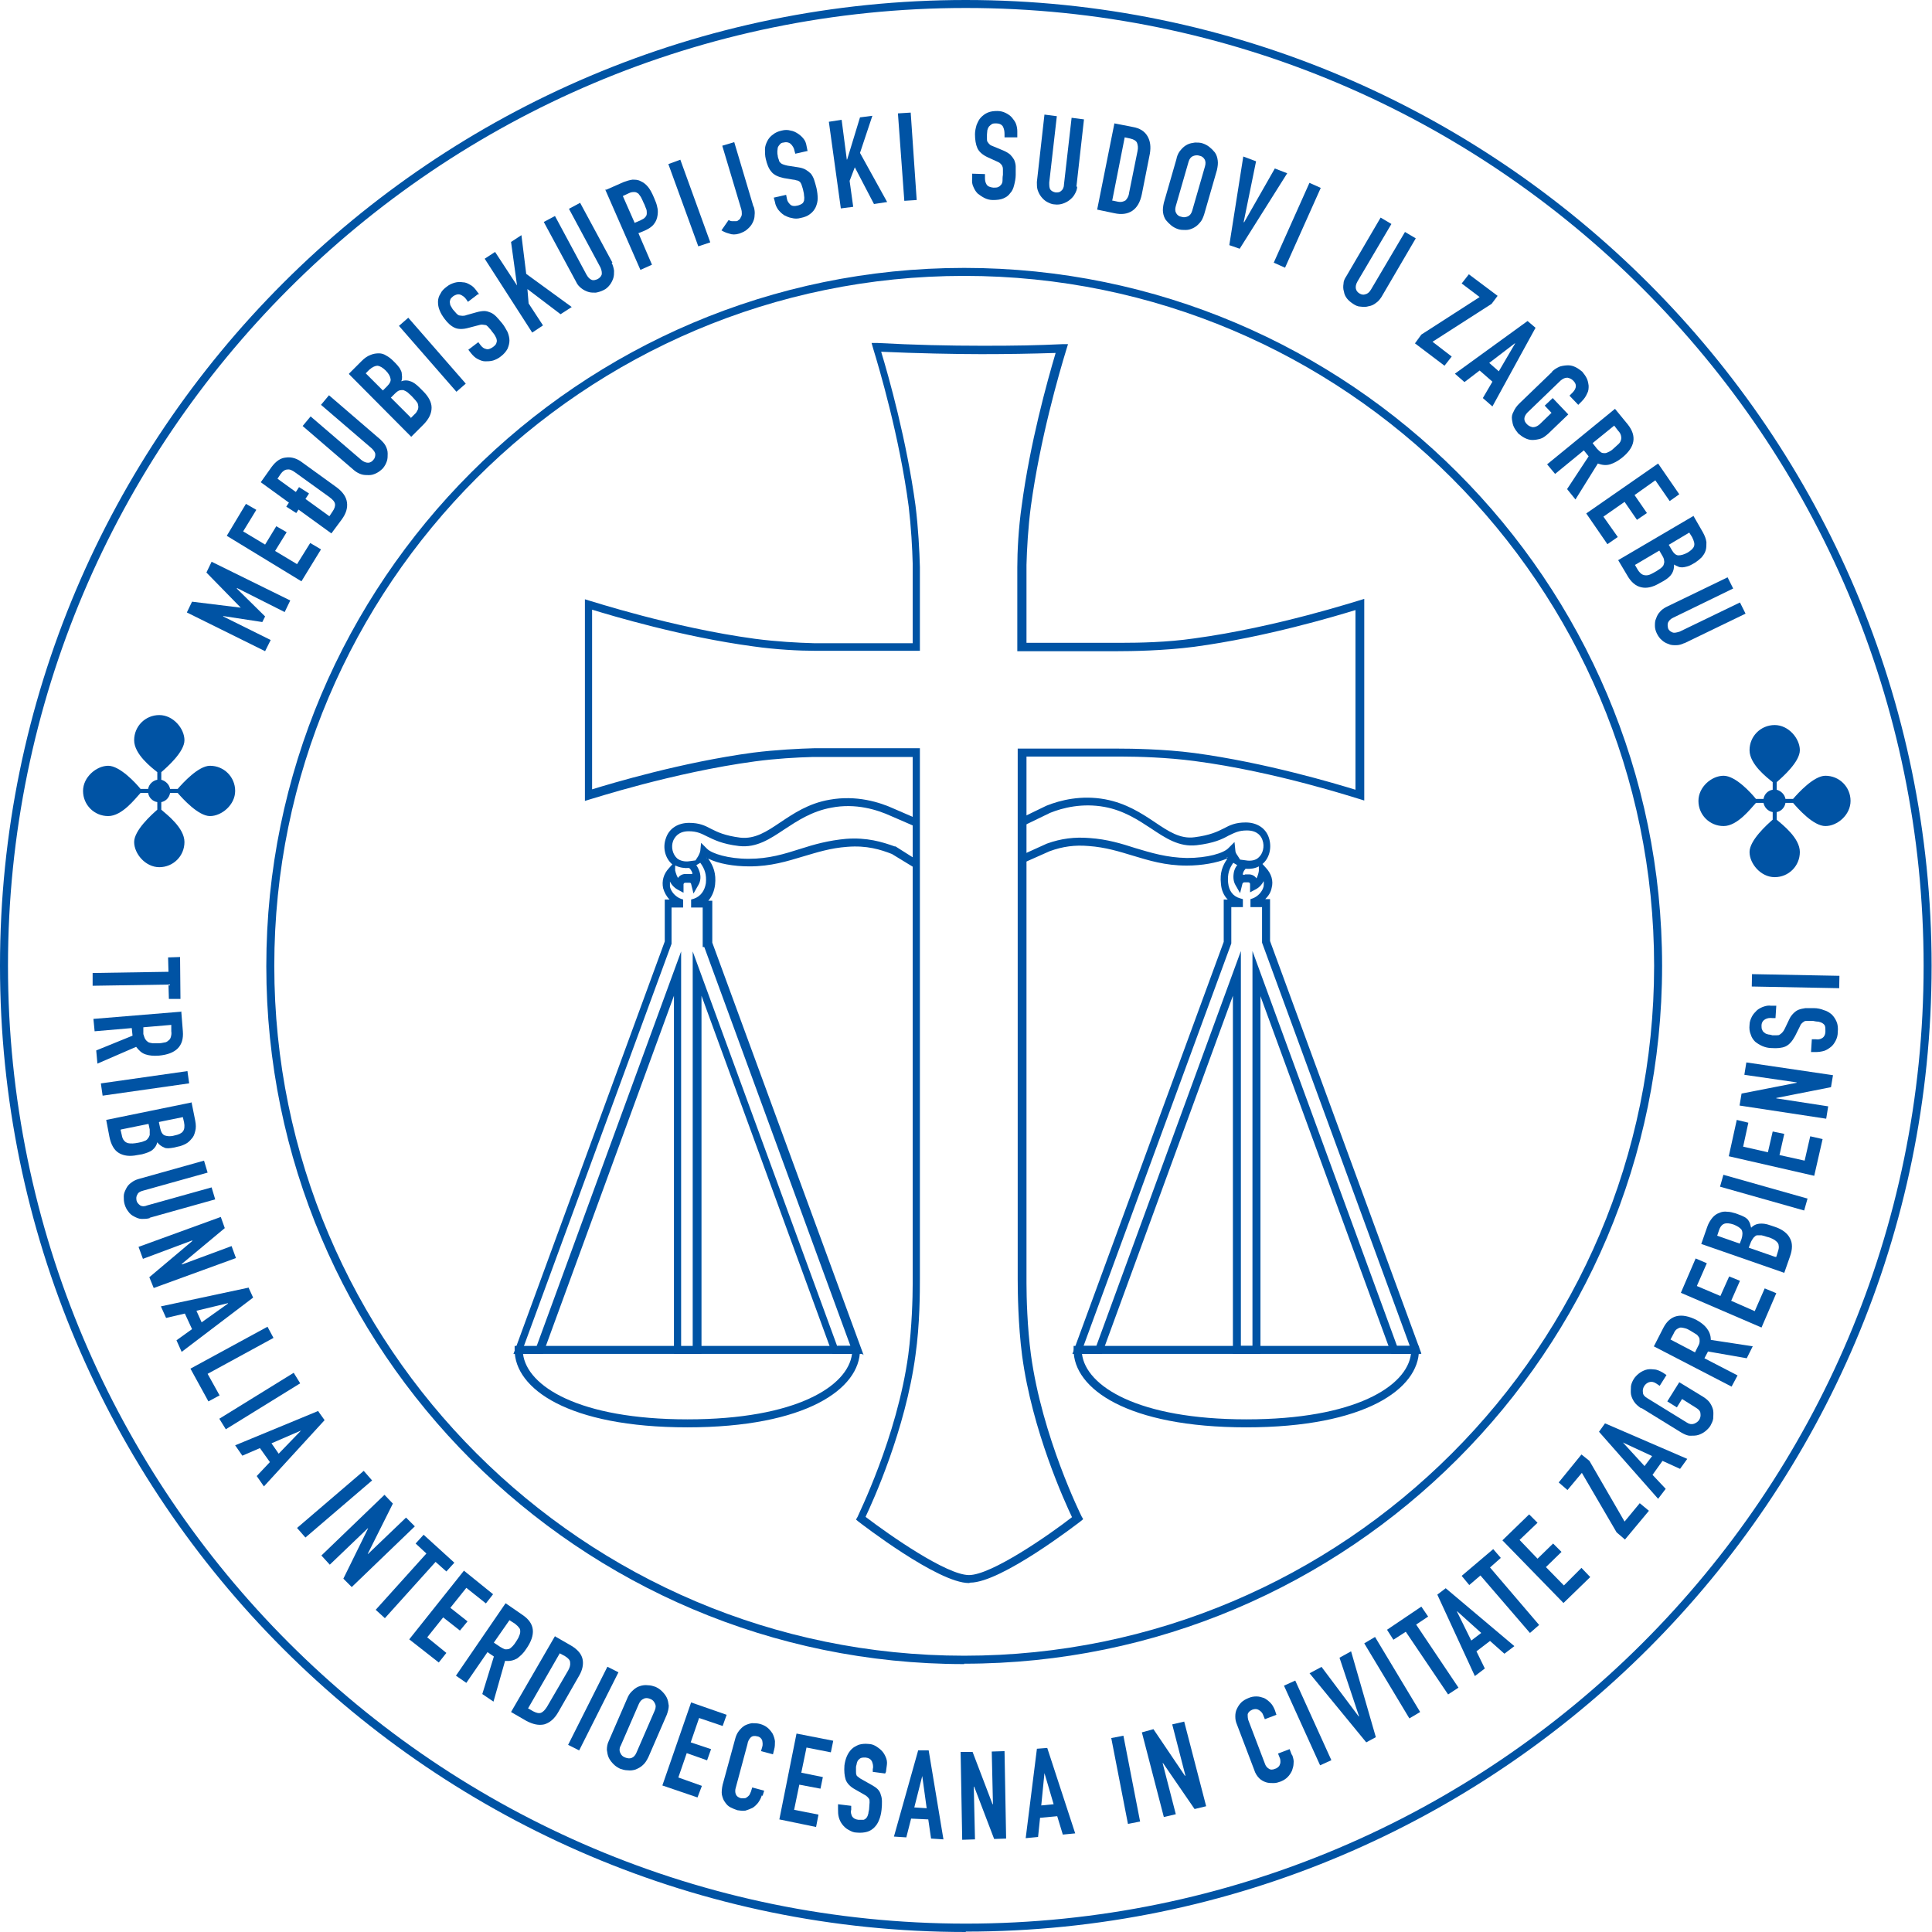 <?xml version="1.0" encoding="UTF-8"?><svg id="Layer_2" xmlns="http://www.w3.org/2000/svg" width="483.9" height="483.9" viewBox="0 0 483.9 483.9"><defs><style>.cls-1{fill:#0053a4;stroke-width:0px;}</style></defs><g id="Layer_1-2"><path class="cls-1" d="M52.6,191.8c-2.9,0-6.8,4.3-8.1,5.8h-1.9c-.2-1.1-1.1-2-2.2-2.3v-1.9c1.5-1.3,5.8-5.1,5.8-8s-2.8-6.3-6.3-6.3-6.3,2.8-6.3,6.3,4.3,6.8,5.8,8v1.9c-1.1.2-2.1,1.1-2.3,2.3h-1.9c-1.2-1.5-5.2-5.8-8.1-5.8s-6.3,2.8-6.3,6.3,2.8,6.3,6.3,6.3,6.8-4.4,8.1-5.8h1.9c.2,1.2,1.1,2.1,2.3,2.3v1.9c-1.5,1.3-5.8,5.2-5.8,8.1s2.8,6.3,6.3,6.3,6.3-2.8,6.3-6.3-4.3-6.8-5.8-8.1v-1.9c1.1-.2,2-1.1,2.2-2.3h1.9c1.3,1.5,5.2,5.8,8.1,5.8s6.3-2.8,6.3-6.3-2.8-6.3-6.3-6.3"/><path class="cls-1" d="M457.2,194.3c-2.9,0-6.8,4.3-8.1,5.8h-1.9c-.2-1.1-1.1-2-2.2-2.3v-1.9c1.5-1.3,5.8-5.1,5.8-8s-2.8-6.3-6.3-6.3-6.3,2.8-6.3,6.3,4.3,6.8,5.8,8v1.9c-1.2.2-2.1,1.1-2.3,2.3h-1.9c-1.2-1.5-5.1-5.8-8.1-5.8s-6.3,2.8-6.3,6.3,2.8,6.3,6.3,6.3,6.8-4.4,8.1-5.8h1.9c.2,1.1,1.1,2.1,2.3,2.3v1.9c-1.5,1.3-5.8,5.2-5.8,8.1s2.8,6.3,6.3,6.3,6.3-2.8,6.3-6.3-4.3-6.8-5.8-8.1v-1.9c1.1-.2,2-1.1,2.2-2.3h1.9c1.3,1.5,5.1,5.8,8.1,5.8s6.3-2.8,6.3-6.3-2.8-6.3-6.3-6.3"/><polygon class="cls-1" points="46.8 153.4 48.1 150.7 60.3 152.2 60.3 152.2 51.7 143.4 53 140.7 72.7 150.4 71.3 153.3 59.4 147.3 59.3 147.4 66.4 154.4 65.7 155.8 55.9 154.3 55.9 154.4 67.8 160.3 66.4 163.1 46.8 153.4"/><polygon class="cls-1" points="56.8 134.2 61.6 126.2 64.2 127.7 60.9 133.1 66.4 136.4 69.2 131.8 71.8 133.3 68.9 138 74.4 141.3 77.7 136 80.4 137.6 75.5 145.6 56.8 134.2"/><path class="cls-1" d="M65.3,120.8l2.7-3.8c1.1-1.5,2.3-2.3,3.6-2.4,1.4-.2,2.8.2,4.2,1.3l8.3,6c1.7,1.2,2.6,2.5,2.8,3.9.2,1.4-.2,2.8-1.3,4.3l-2.6,3.5-17.8-12.9ZM82.5,129.3l.8-1.2c.5-.7.7-1.4.6-1.9-.1-.6-.6-1.1-1.4-1.7l-8.6-6.2c-.7-.5-1.3-.8-1.9-.7-.6,0-1.2.4-1.7,1.1l-.8,1.2,13,9.4Z"/><path class="cls-1" d="M95.3,110.1c.5.5,1,1,1.3,1.6.3.6.5,1.2.5,1.9,0,.7,0,1.3-.2,1.9-.2.6-.5,1.2-1,1.8-.5.5-1,.9-1.6,1.2-.6.3-1.2.5-1.9.5-.6,0-1.3,0-1.9-.2-.6-.2-1.2-.5-1.8-1l-12.9-11.1,2-2.4,12.7,10.9c.6.5,1.2.7,1.7.7.5,0,1-.3,1.3-.7.4-.4.5-.9.5-1.4,0-.5-.4-1-.9-1.5l-12.7-10.9,2-2.4,12.9,11.1Z"/><path class="cls-1" d="M87.4,93.6l3.2-3.2c.7-.7,1.4-1.2,2.2-1.5.7-.3,1.4-.4,2.1-.4.7,0,1.3.2,1.9.6.6.3,1.2.8,1.7,1.3l.6.6c.4.4.7.8,1,1.2.2.4.4.7.5,1.1,0,.3.1.7.1,1.1,0,.4,0,.7-.2,1.1.8-.3,1.5-.3,2.3,0,.7.2,1.5.8,2.3,1.6l.9.9c1.4,1.4,2.1,2.8,2.1,4.1,0,1.4-.6,2.8-2.1,4.3l-3,3-15.5-15.6ZM95.9,97.8l1-1c.7-.7,1.1-1.4.9-2-.1-.6-.5-1.3-1.2-2-.7-.7-1.4-1.1-2-1.2-.6,0-1.3.3-2.1,1l-.9.9,4.3,4.3ZM102.8,104.8l1-1c.5-.4.7-.9.9-1.3.1-.4.1-.8,0-1.1,0-.4-.3-.7-.6-1.1-.3-.3-.6-.7-1-1.1-.4-.4-.8-.7-1.1-1-.3-.2-.7-.4-1-.5-.3,0-.7,0-1,.1-.3.1-.7.4-1.1.8l-1,1,5,5Z"/><rect class="cls-1" x="106.8" y="77.8" width="3.1" height="21.9" transform="translate(-31.7 93.2) rotate(-41.1)"/><path class="cls-1" d="M119.7,73.7l-2.5,1.9-.4-.6c-.4-.6-1-1-1.5-1.2-.6-.2-1.2,0-1.8.4-.3.3-.6.5-.7.8-.1.3-.2.6-.1.9,0,.3.1.6.3.9.2.3.3.6.6.9.3.3.5.6.7.8.2.2.4.4.7.5.2,0,.5.1.8.1.3,0,.6,0,1.1-.2l2.5-.7c.7-.2,1.4-.3,1.9-.3.6,0,1.1.2,1.6.4.5.2,1,.6,1.4,1,.4.4.9,1,1.4,1.6.6.7,1,1.5,1.4,2.2.3.7.5,1.5.5,2.2,0,.7-.2,1.4-.5,2.1-.4.7-.9,1.3-1.7,1.9-.6.5-1.3.8-1.9,1-.7.2-1.4.2-2,.2-.7,0-1.3-.3-1.9-.6-.6-.3-1.1-.8-1.6-1.4l-.7-.9,2.5-1.9.6.8c.4.5.8.8,1.3.9.5.2,1.1,0,1.8-.5.4-.3.7-.6.8-.9.1-.3.2-.6.1-.9,0-.3-.2-.6-.4-1-.2-.4-.5-.7-.8-1.1-.3-.5-.7-.8-.9-1.1-.3-.3-.5-.5-.8-.5-.2,0-.5-.1-.8-.1-.3,0-.6.1-1,.2l-2.3.6c-1.4.4-2.6.4-3.5,0-.9-.4-1.8-1.2-2.6-2.3-.5-.7-.9-1.3-1.2-2.1-.3-.7-.4-1.4-.4-2.1,0-.7.2-1.4.6-2,.3-.7.9-1.3,1.6-1.8.6-.5,1.3-.8,2-1,.7-.2,1.4-.2,2-.1.7,0,1.3.3,1.8.6.6.3,1,.7,1.4,1.2l.9,1.2Z"/><polygon class="cls-1" points="121.4 64.8 124 63.1 129.5 71.5 129.5 71.5 128 60.6 130.6 58.9 131.8 68.6 143.2 76.9 140.4 78.7 132.1 72.4 132.4 76 136 81.5 133.3 83.3 121.4 64.8"/><path class="cls-1" d="M153.2,65.8c.3.6.5,1.3.6,2,0,.7,0,1.3-.2,1.9-.2.6-.5,1.2-.9,1.7-.4.5-.9,1-1.6,1.3-.6.3-1.3.5-1.9.6-.7,0-1.3,0-1.9-.2-.6-.2-1.2-.5-1.7-.9-.5-.4-1-.9-1.3-1.6l-8.1-15,2.8-1.5,7.9,14.7c.4.7.8,1.1,1.3,1.3.5.2,1,0,1.5-.2.5-.3.8-.6,1-1.1.1-.5,0-1.1-.3-1.8l-7.9-14.7,2.8-1.5,8.1,15Z"/><path class="cls-1" d="M151.9,47.5l4.3-1.9c.8-.3,1.5-.5,2.2-.6.7,0,1.4,0,2.1.4.7.3,1.3.8,1.8,1.4.5.6,1,1.5,1.5,2.7.4.9.7,1.7.8,2.3.2.7.2,1.4.1,2.1-.1.8-.4,1.6-.9,2.2-.5.7-1.3,1.2-2.4,1.7l-1.5.6,3.4,7.9-2.9,1.3-8.8-20.1ZM159,55.8l1.4-.6c.6-.3,1-.5,1.2-.8.3-.3.4-.6.4-1,0-.4,0-.8-.2-1.2-.2-.4-.3-.9-.6-1.4-.2-.5-.4-.9-.6-1.3-.2-.4-.5-.7-.7-1-.3-.2-.6-.4-1-.4-.4,0-.8,0-1.4.3l-1.5.7,3,6.8Z"/><polygon class="cls-1" points="167.4 41.1 170.4 40 177.9 60.7 174.9 61.7 167.4 41.1"/><path class="cls-1" d="M188.8,51.8c.2.7.3,1.4.2,2.1,0,.7-.2,1.3-.5,1.9-.3.6-.7,1.1-1.3,1.6-.5.5-1.2.8-2,1.1-1,.3-1.8.3-2.6,0-.8-.2-1.4-.5-1.9-.8l1.8-2.6c.3.2.6.3.9.3.3,0,.7,0,1,0,.2,0,.4-.1.6-.3.2-.1.4-.3.5-.6.2-.3.3-.6.3-.9,0-.4,0-.8-.2-1.4l-4.7-15.7,3-.9,4.8,16.1Z"/><path class="cls-1" d="M202.3,37.8l-3.1.7-.2-.7c-.1-.7-.5-1.3-.9-1.7-.4-.4-1.1-.6-1.8-.4-.4,0-.8.2-1,.5-.2.2-.4.5-.5.8,0,.3-.1.6-.1.9,0,.3,0,.7.1,1.1,0,.4.2.8.3,1.1,0,.3.2.5.4.7.2.2.4.3.7.4.3.1.6.2,1.1.3l2.6.4c.7.1,1.4.3,1.9.6.5.3.9.6,1.3,1,.3.4.6.9.8,1.5.2.6.4,1.3.6,2.1.2.9.3,1.8.3,2.6,0,.8-.2,1.5-.5,2.2-.3.6-.7,1.2-1.4,1.7-.6.5-1.4.8-2.4,1-.7.2-1.5.2-2.2,0-.7-.1-1.3-.4-1.9-.7-.6-.4-1-.8-1.5-1.4-.4-.6-.7-1.2-.8-1.9l-.3-1.1,3.1-.7.2,1c.1.6.4,1,.8,1.4.4.4,1,.5,1.8.3.5-.1.9-.3,1.2-.5.3-.2.4-.5.5-.8,0-.3.1-.7,0-1.1,0-.4-.1-.9-.2-1.3-.1-.6-.3-1-.4-1.4-.1-.4-.3-.6-.4-.8-.2-.2-.4-.3-.7-.4-.3,0-.6-.2-1-.2l-2.4-.4c-1.4-.3-2.5-.8-3.1-1.6-.7-.8-1.1-1.9-1.4-3.2-.2-.8-.2-1.6-.2-2.4,0-.8.3-1.5.6-2.1.3-.6.8-1.2,1.4-1.6.6-.5,1.3-.8,2.2-1,.8-.2,1.5-.2,2.2,0,.7.1,1.3.4,1.9.8.6.4,1,.8,1.4,1.3.4.5.6,1.1.7,1.7l.3,1.5Z"/><polygon class="cls-1" points="207.6 30.5 210.8 30 212.1 40 212.2 39.9 215.4 29.4 218.5 29 215.4 38.3 222.2 50.6 218.9 51.1 214.1 41.9 212.8 45.3 213.7 51.8 210.6 52.2 207.6 30.5"/><polygon class="cls-1" points="224.9 28.4 228.1 28.2 229.6 50.1 226.5 50.3 224.9 28.4"/><path class="cls-1" d="M254.7,34.4h-3.1c0-.1,0-.8,0-.8,0-.7-.1-1.3-.4-1.9-.3-.5-.9-.8-1.7-.8-.4,0-.8,0-1.1.2-.3.2-.5.4-.7.6-.2.3-.3.5-.4.9,0,.3-.1.7-.1,1.1,0,.4,0,.8,0,1.1,0,.3,0,.6.2.8.1.2.3.4.5.6.2.2.5.3,1,.5l2.4,1c.7.3,1.2.6,1.7,1,.4.4.7.8,1,1.3.2.5.4,1.1.4,1.7,0,.6,0,1.3,0,2.1,0,.9-.2,1.8-.4,2.6-.2.8-.5,1.5-1,2-.4.6-1,1-1.7,1.3-.7.3-1.6.4-2.6.4-.8,0-1.5-.2-2.1-.5-.6-.3-1.2-.7-1.7-1.1-.5-.5-.8-1-1.1-1.7-.3-.6-.4-1.3-.3-2.1v-1.2s3.2.1,3.2.1v1c0,.6.1,1.1.4,1.6.3.5.9.7,1.7.8.5,0,1,0,1.3-.2.3-.1.5-.4.7-.6.2-.3.3-.6.3-1,0-.4,0-.9.1-1.4,0-.6,0-1,0-1.4,0-.4-.1-.7-.2-.9-.1-.2-.3-.4-.5-.6-.2-.2-.5-.3-.9-.5l-2.2-1c-1.3-.6-2.2-1.4-2.6-2.3-.4-.9-.6-2.1-.6-3.5,0-.8.2-1.6.4-2.3.3-.7.6-1.4,1.1-1.9.5-.5,1-.9,1.7-1.2.7-.3,1.5-.4,2.4-.4.8,0,1.5.2,2.1.5.6.3,1.2.7,1.6,1.2.4.5.8,1,1,1.6.2.6.3,1.2.3,1.8v1.5Z"/><path class="cls-1" d="M269.8,46.7c0,.7-.3,1.4-.6,1.9-.3.6-.8,1.1-1.3,1.5-.5.4-1.1.7-1.7.9-.6.2-1.3.3-2,.2-.7,0-1.3-.3-1.9-.6-.6-.3-1.1-.8-1.5-1.3-.4-.5-.7-1.1-.9-1.7-.2-.6-.2-1.3-.2-2l1.9-16.9,3.1.4-1.9,16.6c0,.8,0,1.4.3,1.8.3.4.8.6,1.3.7.6,0,1,0,1.4-.4.4-.3.7-.9.7-1.7l1.9-16.6,3.1.4-1.9,16.9Z"/><path class="cls-1" d="M279.1,30.9l4.6.9c1.8.3,3,1.1,3.7,2.3.7,1.2.9,2.6.6,4.4l-2,10.1c-.4,2-1.2,3.4-2.4,4.2-1.2.8-2.7,1-4.5.6l-4.3-.9,4.3-21.5ZM278.5,50.2l1.4.3c.9.2,1.5,0,2-.3.4-.4.8-1,.9-1.9l2.1-10.4c.2-.9.1-1.5-.1-2.1-.2-.5-.8-.9-1.7-1.1l-1.4-.3-3.1,15.7Z"/><path class="cls-1" d="M294.7,39.6c.2-.8.6-1.6,1.1-2.1.5-.6,1-1,1.6-1.3.6-.3,1.2-.4,1.9-.5.7,0,1.3,0,1.9.2.6.2,1.2.5,1.7.9.5.4,1,.9,1.4,1.4.4.6.6,1.2.7,2,.1.7,0,1.5-.2,2.4l-3.2,11.1c-.3.9-.6,1.6-1.1,2.1-.5.6-1,1-1.6,1.3-.6.3-1.2.5-1.9.5-.7,0-1.3,0-1.9-.2-.6-.2-1.2-.5-1.7-.9-.5-.4-1-.9-1.4-1.4-.4-.6-.6-1.2-.7-1.9-.1-.7,0-1.5.2-2.4l3.2-11.1ZM294.5,51.6c-.2.7-.2,1.3.1,1.8.3.5.7.8,1.3.9.6.2,1.1.1,1.6-.1.5-.2.9-.7,1.1-1.4l3.2-11.1c.2-.7.2-1.3-.1-1.8-.3-.5-.7-.8-1.3-.9-.5-.2-1.1-.1-1.6.1-.5.2-.9.7-1.1,1.4l-3.2,11.1Z"/><polygon class="cls-1" points="310.5 62.3 307.9 61.4 311.4 39.2 314.6 40.4 311.5 55.6 311.6 55.7 319.3 42.2 322.4 43.4 310.5 62.3"/><rect class="cls-1" x="314" y="54.9" width="21.9" height="3.1" transform="translate(140.7 330) rotate(-65.9)"/><path class="cls-1" d="M346,74.4c-.4.6-.8,1.1-1.4,1.5-.5.4-1.1.7-1.8.8-.6.2-1.3.2-2,.1-.7,0-1.3-.3-1.9-.7-.6-.4-1.1-.8-1.5-1.3-.4-.5-.7-1.1-.8-1.8-.2-.6-.2-1.3-.1-1.9,0-.7.3-1.3.7-1.9l8.6-14.7,2.7,1.6-8.5,14.4c-.4.7-.5,1.3-.4,1.8.1.5.4.9.9,1.2.5.3,1,.4,1.5.2.5-.1,1-.5,1.4-1.2l8.5-14.4,2.7,1.6-8.6,14.7Z"/><polygon class="cls-1" points="356 83.8 370.6 74.4 366.1 71 367.9 68.7 375.1 74.1 373.6 76.1 358.8 85.6 363.6 89.3 361.8 91.6 354.4 86 356 83.8"/><path class="cls-1" d="M382.6,80.4l2,1.7-10.8,19.7-2.4-2.1,2.4-4.1-3.2-2.8-3.8,2.9-2.4-2.1,18.2-13.2ZM379.4,86h0s-6.4,4.9-6.4,4.9l2.4,2.1,4.1-7Z"/><path class="cls-1" d="M388.7,93.1c.6-.6,1.3-1,2-1.3.7-.2,1.4-.3,2.1-.3.7,0,1.3.2,1.9.5.6.3,1.1.7,1.6,1.1.4.5.8,1,1.1,1.6.3.6.4,1.2.5,1.9,0,.7,0,1.3-.4,2-.3.7-.7,1.3-1.4,2l-.8.8-2.2-2.3.8-.8c.5-.5.8-1.1.8-1.6,0-.6-.3-1-.7-1.4-.4-.4-.9-.6-1.4-.7-.6,0-1.1.2-1.7.7l-8.3,8c-.5.5-.8,1.1-.8,1.6,0,.6.3,1,.7,1.4.4.4.9.6,1.4.7.6,0,1.1-.2,1.7-.7l3-2.9-1.7-1.8,2-1.9,3.9,4.1-5,4.8c-.7.6-1.3,1.1-2,1.3-.7.2-1.4.3-2,.3-.7,0-1.3-.2-1.9-.5-.6-.3-1.1-.7-1.6-1.1-.4-.5-.8-1-1.1-1.6-.3-.6-.4-1.2-.5-1.9s0-1.3.4-2c.3-.7.7-1.3,1.4-2l8.3-8Z"/><path class="cls-1" d="M404.5,102.4l3.2,3.9c2.3,2.9,1.9,5.7-1.5,8.4-1,.8-2,1.3-2.9,1.6-1,.3-2,.2-3.1-.2l-5.6,9-2.1-2.6,5.4-8.2-1.2-1.5-7.2,5.9-2-2.4,17-13.9ZM398.9,111l1.1,1.4c.4.4.7.7,1,.9.3.2.7.2,1,.2.3,0,.7-.2,1.1-.4.4-.2.8-.5,1.2-.9.4-.4.8-.7,1.1-1,.3-.3.5-.6.6-1,.1-.3.1-.7,0-1.1-.1-.4-.3-.8-.7-1.2l-1-1.3-5.3,4.3Z"/><polygon class="cls-1" points="415.3 116.1 420.6 123.8 418.2 125.5 414.6 120.3 409.4 124 412.5 128.5 410 130.2 406.9 125.7 401.6 129.4 405.2 134.5 402.6 136.3 397.3 128.6 415.3 116.1"/><path class="cls-1" d="M424.2,129.3l2.3,4c.5.9.8,1.7.9,2.5,0,.8,0,1.5-.2,2.1-.2.7-.6,1.2-1,1.7-.5.5-1,.9-1.6,1.3l-.7.4c-.5.3-1,.5-1.4.6-.4.1-.8.2-1.1.2-.4,0-.7,0-1.1-.2-.3-.1-.7-.3-1-.5,0,.8-.1,1.5-.5,2.2-.4.7-1.1,1.3-2.1,1.9l-1.1.6c-1.7,1-3.2,1.3-4.5,1-1.4-.3-2.6-1.3-3.6-3.1l-2.2-3.7,18.9-11.1ZM409.5,141.5l.7,1.2c.3.5.7.9,1,1.1.3.2.7.3,1.1.3.4,0,.8-.1,1.2-.3.4-.2.8-.4,1.3-.7.5-.3.9-.6,1.2-.8.3-.3.6-.5.7-.9.1-.3.2-.6.1-1,0-.4-.2-.8-.5-1.3l-.7-1.2-6.1,3.6ZM418,136.5l.7,1.2c.5.9,1.1,1.4,1.7,1.4.6,0,1.4-.2,2.3-.7.8-.5,1.4-1,1.6-1.6.2-.6,0-1.3-.5-2.3l-.7-1.1-5.2,3.1Z"/><path class="cls-1" d="M421.8,161.1c-.6.3-1.3.5-2,.5-.7,0-1.3,0-1.9-.3-.6-.2-1.2-.5-1.7-1-.5-.4-.9-1-1.2-1.6-.3-.6-.5-1.3-.5-1.9,0-.7,0-1.3.3-1.9.2-.6.5-1.2,1-1.7.4-.5,1-.9,1.6-1.2l15.3-7.4,1.4,2.8-15,7.3c-.7.3-1.1.8-1.3,1.2-.2.5-.1,1,0,1.5.2.5.6.8,1.1,1,.5.2,1.1,0,1.8-.2l15.1-7.3,1.4,2.8-15.3,7.4Z"/><polygon class="cls-1" points="42.2 243.4 42.1 239.8 45.1 239.7 45.2 250.2 42.3 250.2 42.2 246.6 23.2 246.9 23.2 243.7 42.2 243.4"/><path class="cls-1" d="M45.4,253.3l.4,5c.3,3.7-1.7,5.7-6,6.1-1.3.1-2.4,0-3.3-.3-1-.3-1.7-1-2.4-1.9l-9.7,4.2-.3-3.3,9.1-3.7-.2-1.9-9.3.8-.3-3.1,21.9-1.8ZM35.9,257.2v1.8c.2.6.3,1,.5,1.3.2.3.4.5.7.7.3.2.7.2,1.1.3.4,0,.9,0,1.5,0,.6,0,1-.1,1.5-.2.4,0,.8-.3,1-.5.3-.2.5-.5.6-.9.1-.4.2-.8.1-1.4v-1.6c-.1,0-7,.6-7,.6Z"/><rect class="cls-1" x="25.2" y="269.8" width="21.9" height="3.1" transform="translate(-37.7 7.8) rotate(-8.1)"/><path class="cls-1" d="M48,276.2l.9,4.5c.2,1,.2,1.9,0,2.6-.2.8-.4,1.4-.9,1.9-.4.5-.9,1-1.5,1.3-.6.3-1.3.6-2,.7l-.8.2c-.6.1-1.1.2-1.5.2-.4,0-.8,0-1.1-.2-.3-.1-.6-.3-.9-.5-.3-.2-.6-.5-.8-.8-.2.8-.6,1.4-1.2,1.9-.6.5-1.5.8-2.6,1.1l-1.2.2c-1.9.4-3.4.2-4.6-.5-1.2-.7-2-2.1-2.4-4.1l-.8-4.2,21.5-4.4ZM30.2,283l.3,1.3c.1.6.3,1.1.6,1.4.2.3.6.5.9.6.4.1.8.1,1.2.1.4,0,.9-.1,1.5-.2.5-.1,1-.2,1.4-.4.4-.1.7-.3.9-.6.2-.2.4-.6.5-.9,0-.4,0-.8,0-1.4l-.3-1.4-6.9,1.4ZM39.8,281.1l.3,1.4c.2,1,.6,1.7,1.2,1.9.6.2,1.4.3,2.4,0,1-.2,1.7-.5,2.1-1,.4-.5.5-1.3.3-2.3l-.3-1.3-5.9,1.2Z"/><path class="cls-1" d="M37.5,305.1c-.7.2-1.4.2-2,.2-.7,0-1.3-.3-1.9-.6-.6-.3-1.1-.7-1.5-1.3-.4-.5-.7-1.1-.9-1.8-.2-.7-.2-1.3-.2-2,0-.7.3-1.3.6-1.9.3-.6.7-1.1,1.3-1.5.5-.4,1.1-.7,1.8-.9l16.4-4.6.9,3-16.1,4.5c-.8.2-1.3.5-1.5,1-.3.5-.3.9-.2,1.5.1.5.5.9.9,1.2.5.3,1.1.3,1.8,0l16.1-4.5.9,3-16.4,4.6Z"/><polygon class="cls-1" points="55.3 304.8 56.3 307.6 45.5 316.6 45.6 316.7 58 312.1 59.1 315.1 38.5 322.6 37.4 319.9 48.2 310.8 48.1 310.7 35.8 315.3 34.7 312.3 55.3 304.8"/><path class="cls-1" d="M62.3,322.6l1.1,2.4-17.9,13.6-1.3-2.9,3.9-2.8-1.8-3.9-4.7,1.1-1.3-2.9,22-4.7ZM57.1,326.4h0c0,0-7.9,1.9-7.9,1.9l1.3,2.9,6.6-4.7Z"/><polygon class="cls-1" points="67 332.3 68.5 335.1 52 344.1 55 349.5 52.2 351 47.7 342.8 67 332.3"/><rect class="cls-1" x="54.1" y="349.4" width="21.9" height="3.1" transform="translate(-174.7 86.5) rotate(-31.7)"/><path class="cls-1" d="M79.8,353.6l1.5,2.1-15.2,16.6-1.8-2.6,3.3-3.5-2.5-3.5-4.4,1.9-1.8-2.6,20.8-8.6ZM75.4,358.3h0c0,0-7.4,3.2-7.4,3.2l1.8,2.6,5.6-5.8Z"/><polygon class="cls-1" points="91.1 368.4 93.2 370.8 76.5 385.1 74.4 382.7 91.1 368.4"/><polygon class="cls-1" points="96.3 374.4 98.4 376.6 92.1 389.2 92.2 389.2 101.7 380.1 103.9 382.3 88.1 397.5 86 395.4 92.2 382.8 92.1 382.8 82.6 391.9 80.5 389.6 96.3 374.4"/><polygon class="cls-1" points="106.8 389.1 104.1 386.6 106.1 384.4 113.8 391.4 111.8 393.6 109.1 391.2 96.4 405.3 94.1 403.2 106.8 389.1"/><polygon class="cls-1" points="116.2 393.4 123.5 399.3 121.7 401.6 116.8 397.7 112.8 402.7 117.1 406.1 115.2 408.4 111 405.1 107 410.1 111.8 414 109.9 416.4 102.5 410.6 116.2 393.4"/><path class="cls-1" d="M126.7,401.6l4.2,2.9c3.1,2.1,3.4,4.9.9,8.5-.7,1.1-1.5,1.8-2.3,2.4-.9.5-1.8.7-3,.6l-2.9,10.2-2.8-1.9,2.9-9.4-1.6-1.1-5.3,7.7-2.6-1.8,12.4-18.1ZM123.8,411.5l1.5,1c.5.3.9.5,1.2.6.4,0,.7,0,1-.1.3-.1.6-.4.9-.7.3-.3.6-.7.9-1.2.3-.5.6-.9.7-1.3.2-.4.3-.8.3-1.1,0-.4,0-.7-.3-1-.2-.3-.5-.6-1-1l-1.4-.9-3.9,5.6Z"/><path class="cls-1" d="M139.1,409.9l4,2.3c1.5.9,2.5,2,2.8,3.3.3,1.3,0,2.8-.9,4.3l-5.1,8.9c-1,1.8-2.2,2.8-3.6,3.2-1.4.3-2.8,0-4.5-.9l-3.8-2.2,11-19ZM132.3,427.9l1.2.7c.8.4,1.4.6,2,.4.5-.2,1-.7,1.5-1.5l5.3-9.1c.4-.7.6-1.4.5-2,0-.6-.5-1.1-1.3-1.6l-1.3-.7-8,13.9Z"/><rect class="cls-1" x="137.6" y="426.1" width="21.9" height="3.1" transform="translate(-300.2 368.5) rotate(-63.3)"/><path class="cls-1" d="M157.1,425.4c.3-.8.8-1.5,1.4-2,.5-.5,1.1-.9,1.8-1.1.6-.2,1.3-.3,2-.2.7,0,1.3.2,1.9.4.6.3,1.1.6,1.6,1.1.5.5.9,1,1.2,1.6.3.6.4,1.3.5,2,0,.7-.2,1.5-.5,2.3l-4.6,10.6c-.4.8-.8,1.5-1.4,2-.5.5-1.1.8-1.8,1.1-.6.2-1.3.3-2,.2-.7,0-1.3-.2-1.9-.4-.6-.3-1.1-.6-1.6-1.1-.5-.5-.9-1-1.2-1.6-.3-.6-.4-1.3-.5-2,0-.7.1-1.5.5-2.3l4.6-10.6ZM155.4,437.3c-.3.7-.3,1.3,0,1.8.2.5.6.9,1.2,1.1.5.2,1.1.3,1.6.1.5-.2.9-.6,1.2-1.3l4.6-10.6c.3-.7.3-1.3,0-1.8-.2-.5-.6-.9-1.2-1.1-.5-.2-1.1-.3-1.6,0-.5.2-.9.6-1.2,1.3l-4.6,10.6Z"/><polygon class="cls-1" points="173.1 426.4 182 429.5 181 432.3 175.1 430.3 173 436.4 178.1 438.1 177.1 440.9 172 439.1 169.9 445.2 175.8 447.3 174.7 450.2 165.9 447.2 173.1 426.4"/><path class="cls-1" d="M190.8,449.7c-.2.7-.5,1.2-.9,1.8-.4.5-.9,1-1.4,1.3-.6.3-1.2.5-1.8.7-.7.1-1.3,0-2-.1-.6-.2-1.1-.4-1.7-.7-.6-.3-1-.7-1.4-1.3-.4-.5-.6-1.1-.8-1.9-.1-.7,0-1.6.2-2.5l3.2-11.7c.2-.7.5-1.3.9-1.8.4-.5.9-1,1.4-1.3.6-.3,1.2-.5,1.8-.6.7,0,1.4,0,2.1.2.7.2,1.3.5,1.8.9.5.4.9.9,1.3,1.5.3.6.5,1.2.6,1.9,0,.7,0,1.4-.2,2.1l-.3,1.2-3-.8.3-1c.2-.6.1-1.2,0-1.7-.2-.5-.6-.9-1.2-1-.8-.2-1.3-.1-1.7.3-.4.4-.7,1-.8,1.7l-2.9,10.8c-.2.6-.2,1.2,0,1.7.2.5.6.8,1.3,1,.2,0,.4,0,.7,0,.2,0,.5,0,.7-.2.2-.1.4-.3.6-.5.2-.2.3-.6.5-1l.3-1,3,.8-.4,1.3Z"/><polygon class="cls-1" points="199.5 434.2 208.7 436 208.1 438.9 202 437.7 200.7 444 206.1 445.1 205.5 448 200.2 447 198.9 453.3 205 454.5 204.4 457.6 195.2 455.7 199.5 434.2"/><path class="cls-1" d="M221.7,444.2l-3.1-.4v-.7c.2-.7,0-1.4-.2-1.9-.3-.6-.8-.9-1.6-1-.4,0-.8,0-1.1.1-.3.1-.5.3-.7.5-.2.2-.3.5-.4.8,0,.3-.2.7-.2,1,0,.4,0,.8,0,1.1,0,.3,0,.6.1.8,0,.2.2.4.5.6.2.2.5.4.9.6l2.3,1.3c.7.4,1.2.7,1.6,1.1.4.4.7.9.8,1.4.2.5.3,1.1.3,1.7,0,.6,0,1.3-.1,2.1-.1.9-.3,1.8-.6,2.5-.3.8-.7,1.4-1.2,1.9-.5.5-1.1.9-1.8,1.1-.7.2-1.6.3-2.6.2-.8,0-1.4-.3-2.1-.7-.6-.3-1.1-.8-1.5-1.3-.4-.5-.7-1.1-.9-1.8-.2-.7-.2-1.4-.2-2.1v-1.2c.1,0,3.3.4,3.3.4v1c-.2.6,0,1.1.2,1.6.3.5.8.8,1.6.9.5,0,.9,0,1.3,0,.3-.1.6-.3.8-.6.2-.3.3-.6.4-1,0-.4.2-.8.2-1.3,0-.6.1-1,.1-1.4,0-.4,0-.7-.1-.9-.1-.2-.3-.4-.5-.6-.2-.2-.5-.4-.9-.6l-2.1-1.2c-1.3-.7-2.1-1.6-2.4-2.5-.3-1-.4-2.1-.3-3.5.1-.8.3-1.6.6-2.3.3-.7.7-1.3,1.2-1.8.5-.5,1.1-.8,1.8-1.1.7-.2,1.5-.3,2.4-.2.8,0,1.5.3,2.1.7.6.4,1.1.8,1.5,1.3.4.5.7,1.1.9,1.7.2.6.2,1.2.1,1.8l-.2,1.5Z"/><path class="cls-1" d="M230,438.4h2.6c0,.1,3.7,22.3,3.7,22.3l-3.1-.2-.7-4.8-4.3-.2-1.2,4.7-3.1-.2,6.1-21.7ZM231,444.8h0s-2,7.9-2,7.9l3.1.2-1.1-8Z"/><polygon class="cls-1" points="240.6 438.8 243.6 438.8 248.6 451.9 248.7 451.9 248.4 438.7 251.6 438.6 252 460.5 249 460.6 244 447.5 243.9 447.5 244.2 460.7 241 460.8 240.6 438.8"/><path class="cls-1" d="M259.7,438l2.6-.2,7,21.4-3.1.3-1.4-4.6-4.3.4-.5,4.8-3.1.3,2.8-22.3ZM261.6,444.1h0l-.8,8.1,3.1-.3-2.3-7.8Z"/><rect class="cls-1" x="280.3" y="434.9" width="3.1" height="21.9" transform="translate(-79.8 61.9) rotate(-11)"/><polygon class="cls-1" points="286 433.9 288.9 433.1 296.8 444.8 296.9 444.7 293.6 431.9 296.6 431.2 302.1 452.4 299.2 453.1 291.3 441.6 291.2 441.6 294.5 454.4 291.5 455.1 286 433.9"/><path class="cls-1" d="M323.7,439.7c.2.6.4,1.3.3,1.9,0,.7-.2,1.3-.4,1.9-.3.6-.6,1.1-1.1,1.6-.5.5-1,.8-1.7,1.1-.6.2-1.1.4-1.8.4-.6,0-1.3,0-1.9-.2-.6-.2-1.2-.5-1.7-1-.5-.5-1-1.2-1.3-2.2l-4.3-11.3c-.3-.7-.4-1.3-.4-2,0-.7.1-1.3.4-1.9.3-.6.6-1.1,1.1-1.6.5-.5,1.1-.8,1.8-1.1.7-.3,1.3-.4,2-.4.7,0,1.3.2,1.9.4.6.3,1.1.7,1.6,1.2.5.5.8,1.1,1.1,1.8l.4,1.2-2.9,1.1-.4-1c-.2-.6-.6-1-1.1-1.3-.5-.3-1-.3-1.6-.1-.7.3-1.1.7-1.2,1.2,0,.5,0,1.2.3,1.8l4,10.5c.2.6.5,1,1,1.3.4.3,1,.3,1.6,0,.2,0,.4-.2.6-.3.2-.2.4-.3.5-.6.1-.2.2-.5.2-.8,0-.3,0-.7-.2-1.1l-.4-1,2.9-1.1.5,1.3Z"/><rect class="cls-1" x="326.2" y="420.3" width="3.1" height="21.9" transform="translate(-149.1 174.2) rotate(-24.4)"/><polygon class="cls-1" points="344.6 435.1 342.2 436.4 328 419.1 331 417.5 340.3 429.9 340.4 429.9 335.5 415.2 338.4 413.6 344.6 435.1"/><polygon class="cls-1" points="341.7 411.6 344.4 410 355.7 428.8 353 430.4 341.7 411.6"/><polygon class="cls-1" points="352.1 408.7 349 410.7 347.4 408.2 356 402.4 357.7 404.9 354.7 406.9 365.3 422.7 362.7 424.4 352.1 408.7"/><path class="cls-1" d="M360,399.4l2.1-1.6,17.2,14.5-2.5,1.9-3.6-3.2-3.4,2.6,2.1,4.3-2.5,1.9-9.4-20.4ZM364.9,403.6h0s3.6,7.3,3.6,7.3l2.5-1.9-6-5.4Z"/><polygon class="cls-1" points="370.8 394.6 368 397 366.1 394.7 374 388 375.9 390.2 373.2 392.6 385.5 407 383.2 409 370.8 394.6"/><polygon class="cls-1" points="376.3 385.8 383 379.3 385.1 381.4 380.6 385.7 385.1 390.4 389 386.6 391.1 388.7 387.2 392.5 391.7 397.1 396.1 392.7 398.3 395 391.6 401.5 376.3 385.8"/><polygon class="cls-1" points="404.9 383.8 396.2 368.9 392.6 373.2 390.4 371.3 396.1 364.3 398.1 365.9 406.9 381.1 410.7 376.5 413 378.4 407 385.6 404.9 383.8"/><path class="cls-1" d="M400.5,358.6l1.5-2.1,20.6,8.9-1.8,2.5-4.4-2-2.5,3.5,3.3,3.5-1.9,2.5-14.9-16.9ZM406.4,361.2h0c0,0,5.5,6,5.5,6l1.9-2.5-7.3-3.4Z"/><path class="cls-1" d="M411,352.7c-.7-.5-1.3-1-1.7-1.6-.4-.6-.7-1.3-.8-1.9-.1-.7,0-1.3,0-2,.1-.7.4-1.3.7-1.8.3-.5.8-1,1.3-1.4.5-.4,1.1-.7,1.7-.9.6-.2,1.3-.2,2.1-.1.7,0,1.5.4,2.2.8l.9.6-1.7,2.7-.9-.6c-.6-.4-1.2-.5-1.8-.3-.5.2-.9.5-1.2,1-.3.5-.4,1-.3,1.6,0,.5.4,1,1.1,1.4l9.9,6.1c.6.4,1.2.5,1.8.3.5-.2,1-.5,1.3-1,.3-.5.4-1,.3-1.6,0-.5-.4-1-1.1-1.4l-3.5-2.2-1.3,2.1-2.4-1.5,3-4.8,5.9,3.6c.8.5,1.4,1,1.8,1.6.4.6.7,1.3.8,1.9.1.7,0,1.3,0,2-.1.7-.4,1.2-.7,1.8-.3.5-.8,1-1.3,1.4-.5.4-1.1.7-1.7.9-.6.2-1.3.2-2.1.2-.7,0-1.5-.4-2.2-.8l-9.9-6.1Z"/><path class="cls-1" d="M414.3,337.1l2.3-4.5c1.7-3.3,4.5-3.9,8.3-2,1.1.6,2,1.3,2.6,2.1.6.8,1,1.7,1,2.9l10.5,1.6-1.5,3-9.7-1.7-.9,1.7,8.3,4.3-1.5,2.8-19.5-10.1ZM424.5,338.8l.8-1.6c.3-.5.4-.9.4-1.3,0-.4,0-.7-.2-1-.2-.3-.4-.6-.8-.8-.3-.2-.8-.5-1.3-.8-.5-.3-.9-.5-1.3-.6-.4-.1-.8-.2-1.1-.2-.3,0-.7.2-1,.4-.3.2-.6.6-.8,1.1l-.8,1.5,6.1,3.2Z"/><polygon class="cls-1" points="421 323.8 424.7 315.2 427.5 316.4 425 322.1 430.9 324.6 433.1 319.7 435.8 320.8 433.6 325.8 439.5 328.4 442 322.7 444.9 323.9 441.2 332.5 421 323.8"/><path class="cls-1" d="M426.1,311.6l1.5-4.3c.3-.9.8-1.7,1.3-2.3.5-.6,1.1-1,1.7-1.2.6-.3,1.3-.4,2-.3.7,0,1.4.2,2.1.4l.8.3c.6.2,1,.4,1.4.6.4.2.7.5.9.7.2.3.4.6.5.9.1.3.2.7.3,1.1.6-.6,1.2-.9,2-1,.8-.1,1.7,0,2.8.4l1.2.4c1.8.6,3.1,1.6,3.7,2.8.7,1.2.7,2.8,0,4.7l-1.4,4-20.7-7.2ZM435.7,311.6l.5-1.3c.3-1,.3-1.7,0-2.3-.4-.5-1-.9-2-1.3-.9-.3-1.7-.4-2.3-.2-.6.2-1.1.8-1.4,1.8l-.4,1.2,5.7,2ZM444.9,314.8l.4-1.3c.2-.6.3-1.1.2-1.5,0-.4-.2-.7-.5-1-.3-.3-.6-.5-1-.7-.4-.2-.9-.4-1.4-.5-.5-.2-1-.3-1.4-.4-.4,0-.8,0-1.1,0-.3,0-.6.3-.9.6-.2.3-.5.7-.7,1.2l-.5,1.3,6.6,2.3Z"/><rect class="cls-1" x="440.3" y="287.9" width="3.1" height="21.9" transform="translate(33.9 642.5) rotate(-74.2)"/><polygon class="cls-1" points="433 289.6 435 280.5 437.9 281.2 436.6 287.2 442.8 288.6 444 283.4 446.9 284 445.7 289.3 452 290.7 453.4 284.6 456.5 285.3 454.4 294.5 433 289.6"/><polygon class="cls-1" points="435.7 276.9 436.2 273.9 450 271.2 450 271.1 436.9 269.2 437.4 266.1 459.1 269.3 458.6 272.3 444.9 275 444.9 275.1 457.9 277.1 457.4 280.2 435.7 276.9"/><path class="cls-1" d="M444.9,251.9l-.2,3.1h-.7c-.7-.1-1.4,0-1.9.3-.5.3-.9.8-.9,1.6,0,.4,0,.8.2,1.1.1.3.3.5.6.7.2.2.5.3.9.4.3,0,.7.1,1,.2.4,0,.8,0,1.1,0,.3,0,.6,0,.8-.2.2-.1.4-.3.6-.5.2-.2.4-.5.6-.9l1.1-2.3c.3-.7.7-1.2,1.1-1.6.4-.4.8-.7,1.3-.9.5-.2,1.1-.3,1.7-.4.6,0,1.3,0,2.1,0,.9,0,1.8.2,2.5.5.8.2,1.4.6,2,1.1.5.5.9,1.1,1.2,1.8.3.7.4,1.6.3,2.6,0,.8-.2,1.5-.5,2.1-.3.6-.7,1.2-1.2,1.6-.5.4-1.1.8-1.7,1-.7.2-1.4.3-2.1.3h-1.2c0,0,.2-3.2.2-3.2h1c.6.1,1.1,0,1.6-.3.5-.3.8-.9.8-1.7,0-.5,0-1-.1-1.3-.1-.3-.3-.5-.6-.7-.3-.2-.6-.3-1-.4-.4,0-.9-.1-1.4-.2-.6,0-1,0-1.4,0-.4,0-.7,0-.9.2-.2.1-.4.3-.6.5-.2.2-.3.5-.5.9l-1.1,2.2c-.7,1.3-1.5,2.2-2.4,2.6-.9.4-2.1.5-3.5.4-.8,0-1.6-.2-2.3-.5-.7-.3-1.3-.7-1.8-1.1-.5-.5-.9-1.1-1.1-1.8-.3-.7-.4-1.5-.3-2.4,0-.8.3-1.5.6-2.1.3-.6.8-1.1,1.3-1.6.5-.4,1.1-.7,1.7-.9.6-.2,1.2-.3,1.8-.2h1.5Z"/><rect class="cls-1" x="448.1" y="234.7" width="3.1" height="21.9" transform="translate(195.5 690.6) rotate(-88.9)"/><polygon class="cls-1" points="74.9 122 71.7 126.9 74.2 128.5 77.4 123.6 74.9 122"/><path class="cls-1" d="M241.9,483.9C108.5,483.9,0,375.4,0,241.9S108.5,0,241.9,0s241.9,108.5,241.9,241.9-108.5,241.9-241.9,241.9ZM241.9,2C109.6,2,2,109.6,2,241.9s107.6,239.9,239.9,239.9,239.9-107.6,239.9-239.9S374.3,2,241.9,2Z"/><path class="cls-1" d="M241.5,416.8c-96.4,0-174.8-78.4-174.8-174.8S145.1,67.1,241.5,67.1s174.8,78.4,174.8,174.8-78.4,174.8-174.8,174.8ZM241.5,69.1c-95.3,0-172.8,77.5-172.8,172.8s77.5,172.8,172.8,172.8,172.8-77.5,172.8-172.8-77.5-172.8-172.8-172.8Z"/><path class="cls-1" d="M312.2,357.5c-29.9,0-43.3-9.7-43.3-19.4v-1h86.5v1c0,9.7-13.4,19.4-43.3,19.4ZM271,339.1c1,8.1,14,16.4,41.2,16.4s40.2-8.3,41.2-16.4h-82.4Z"/><path class="cls-1" d="M355.9,339.1h-7.4l-32.8-89.6v89.6h-6.9v-89.7l-32.8,89.7h-7.4l.5-1.3,37.4-101.9v-10.6h1c-1-1-1.6-2.4-1.7-4-.3-2.7.4-4.5,1.6-6.2h-.2c-2.4,1-6.1,1.7-10,1.7-5.4,0-9.5-1.3-13.5-2.5-3.3-1-6.8-2.1-11-2.4-3.5-.3-6.5.1-9.8,1.3l-6.3,2.8-.8-1.8,6.4-2.9c3.6-1.3,7-1.7,10.7-1.4,4.4.3,8,1.4,11.4,2.5,4,1.2,7.9,2.4,13,2.5,5.1,0,9.2-1.2,10.4-2.5l1.5-1.5.2,2c0,.5.2.9.5,1.3l.7,1.1,1.5.2c1.1.2,2.4,0,3.1-.7,1.1-.9,1.6-2.8,1-4.4-.3-.9-1.2-2.4-3.9-2.4-2.1,0-3.1.6-4.6,1.3-1.6.9-3.7,1.9-8,2.4-4.4.5-7.8-1.8-11.4-4.2-3.2-2.1-6.8-4.5-11.7-5.4-5.5-1-10.4.2-13.6,1.5l-6.4,3.1-.9-1.8,6.4-3.1c3.5-1.4,8.7-2.7,14.7-1.6,5.3,1,9.1,3.5,12.4,5.7,3.4,2.3,6.4,4.3,10,3.8,3.9-.5,5.7-1.4,7.3-2.2,1.5-.8,2.9-1.5,5.5-1.5,2.8,0,5,1.4,5.8,3.8.8,2.4.2,5.1-1.6,6.6,0,0,0,0,0,0l.9,1c1.3,1.4,1.9,3.2,1.4,5-.2,1.1-.8,2-1.6,2.8h1.2v10.5l37.9,103.3ZM349.9,337.1h3.2l-37-101v-8.9h-2.9v-2l.6-.2c1.3-.5,2.4-1.7,2.7-3,0-.4.1-.8,0-1.3-.4.8-1,1.5-1.9,2l-1.5.8v-2.1c0-.2-.2-.4-.4-.4h-1.1c-.2,0-.3.2-.4.3l-.6,2.4-1.2-2.1c-.5-.9-.6-2.1-.3-3.4.2-.6.4-1.1.8-1.5l-1-.6c-1,1.4-1.5,2.8-1.3,5,.2,2,1.2,3.4,3,3.9l.7.2v2h-2.9v9.1c0,0-37,100.8-37,100.8h3.2l36.2-98.9v98.9h2.9v-98.9l36.2,98.9ZM311.7,219h1.1c.8,0,1.5.4,1.9,1,.5-.9.6-1.9.6-1.9v-1.1c-.9.5-2.1.7-3.3.6,0,0,0,0-.1,0v.2c.1,0,0-.1,0-.1-.3.3-.5.7-.6,1.1,0,0,0,.2,0,.3.2,0,.4,0,.6,0ZM307.3,214.8h.1s0,0,.1-.1c0,0-.2,0-.3.1Z"/><path class="cls-1" d="M172.2,357.5c-29.9,0-43.3-9.7-43.3-19.4v-1h86.5v1c0,9.7-13.4,19.4-43.3,19.4ZM131,339.1c1,8.1,14,16.4,41.2,16.4s40.2-8.3,41.2-16.4h-82.4Z"/><path class="cls-1" d="M215.9,339.1h-7.4l-32.8-89.7v89.7h-6.9v-89.7l-32.8,89.7h-7.4l.5-1.3,37.4-102v-10.5h1.2c-.8-.8-1.3-1.8-1.6-2.8-.4-1.8.1-3.6,1.4-5l.9-1s0,0,0,0c-1.8-1.5-2.5-4.2-1.6-6.6.8-2.4,3-3.8,5.8-3.8h0c2.6,0,4,.7,5.5,1.5,1.6.8,3.4,1.7,7.3,2.2,3.7.4,6.6-1.5,10-3.8,3.3-2.2,7.1-4.8,12.4-5.7,6.7-1.2,12.5.6,16.2,2.3l6,2.6-.8,1.8-6-2.6c-3.5-1.6-8.9-3.3-15-2.1-4.9.9-8.5,3.3-11.7,5.4-3.6,2.4-7,4.7-11.4,4.2-4.3-.5-6.3-1.6-8-2.4-1.4-.7-2.5-1.3-4.6-1.3h0c-2.6,0-3.5,1.5-3.9,2.4-.6,1.6-.1,3.4,1,4.4.7.6,2,.9,3.1.7l1.5-.2.7-1.1c.2-.4.4-.8.5-1.3l.2-2,1.5,1.5c1.2,1.2,5.3,2.5,10.4,2.5,5.1,0,8.9-1.2,13-2.5,3.4-1.1,7-2.1,11.4-2.5,5.3-.4,9.1.8,12.2,1.9h.2c0,0,6,3.8,6,3.8l-1,1.7-5.9-3.6c-2.8-1.1-6.3-2.2-11.2-1.8-4.2.3-7.6,1.4-11,2.4-4,1.2-8.1,2.5-13.5,2.5-4,0-7.8-.7-10.2-1.9h-.1c1.3,1.8,2,3.7,1.7,6.5-.2,1.6-.8,3-1.7,4h1v10.5l37.9,103.3ZM209.8,337.1h3.2l-36.6-99.9h-.4c0,0,0-9.9,0-9.9h-2.9v-2l.7-.2c1.7-.6,2.7-2,3-3.9.2-2.2-.3-3.6-1.4-5.1l-1,.6c.3.4.6,1,.8,1.6.4,1.2.3,2.4-.3,3.4l-1.2,2.1-.6-2.4c0-.2-.2-.3-.4-.3h-1.1c-.2,0-.4.2-.4.4v2.1l-1.5-.8c-.9-.5-1.5-1.2-1.9-2,0,.5,0,.9,0,1.3.3,1.3,1.4,2.5,2.7,3l.6.2v2h-2.9v9.1c0,0-37,100.8-37,100.8h3.2l36.2-98.9v98.9h2.9v-98.9l36.2,98.9ZM169.1,216.9v1.1c0,0,.2,1,.7,1.9.4-.6,1.1-1,1.9-1h1.1c.2,0,.4,0,.6,0,0,0,0-.2,0-.3-.2-.5-.5-1-.8-1.2-1.2.1-2.4-.1-3.4-.6ZM176.9,214.7c0,0,0,.1.1.2h.1c0,0-.2-.1-.3-.2Z"/><path class="cls-1" d="M242.7,396.5c-7.8,0-26.9-14.8-27.7-15.4l-.6-.5.4-.7c0-.2,9.9-19.9,12.7-40.6.9-6.9,1.1-14.2,1.1-17.8v-1c0,0,0-130.9,0-130.9h-25.1c-3.9.1-9.2.4-14.4,1.1-20.7,2.8-41.1,9.5-41.3,9.5l-1.3.4v-50.5l1.3.4c.2,0,20.6,6.7,41.3,9.5,5.3.7,10.8,1,14.7,1.1h.5s24.3,0,24.3,0v-19.9c-.1-3.9-.4-9.2-1-14.3-2.3-17.5-7.4-34.7-8.9-39.6l-.4-1.4h1.4c9.2.5,17.9.7,26.5.7s13.4-.1,19.9-.4h1.4c0,0-.4,1.3-.4,1.3-1.9,6.2-6.6,22.5-8.9,39.3-.7,5.3-1,10.8-1.1,14.7v.5s0,19,0,19h24.2c3.6,0,11-.1,17.8-1.1,20.7-2.8,41.1-9.5,41.3-9.5l1.3-.4v50.5l-1.3-.4c-.2,0-20.6-6.8-41.3-9.5-6.8-.9-14.2-1.1-17.8-1.1h-1c0,0-23.2,0-23.2,0v131.9h0c0,3.6.2,11,1.1,17.8,2.8,20.7,12.6,40.4,12.7,40.6l.4.7-.6.5c-.8.6-19.9,15.4-27.7,15.4ZM216.9,380c5.9,4.5,20.2,14.5,25.8,14.5s20-10,25.8-14.5c-1.8-3.8-10-21.7-12.5-40.5-1-7.7-1.1-15.9-1.1-19.1v-1h0v-131.9h25.2c0,0,0,0,0,0,3.2,0,11.4.1,19,1.1,17.9,2.4,35.5,7.7,40.4,9.2v-45c-4.9,1.5-22.5,6.8-40.4,9.2-7.7,1-15.9,1.1-19.1,1.1h-1c0,0-24.2,0-24.2,0v-21c0-4,.3-9.9,1.1-15.4,2.1-15.8,6.4-31.2,8.5-38.3-6.1.2-12.4.3-18.6.3s-16.4-.2-25.1-.6c1.9,6.2,6.4,22.3,8.6,38.5.7,5.6,1,11.5,1.1,15.4v1s0,0,0,0v20h-26.3c-4,0-9.8-.3-15.4-1.1-17.9-2.4-35.5-7.7-40.4-9.2v45c4.9-1.5,22.5-6.8,40.4-9.2,5.6-.7,11.5-1,15.4-1.1h1s0,0,0,0h25.3v132.9c0,3.2,0,11.4-1.1,19.1-2.5,18.7-10.7,36.7-12.5,40.5Z"/></g></svg>